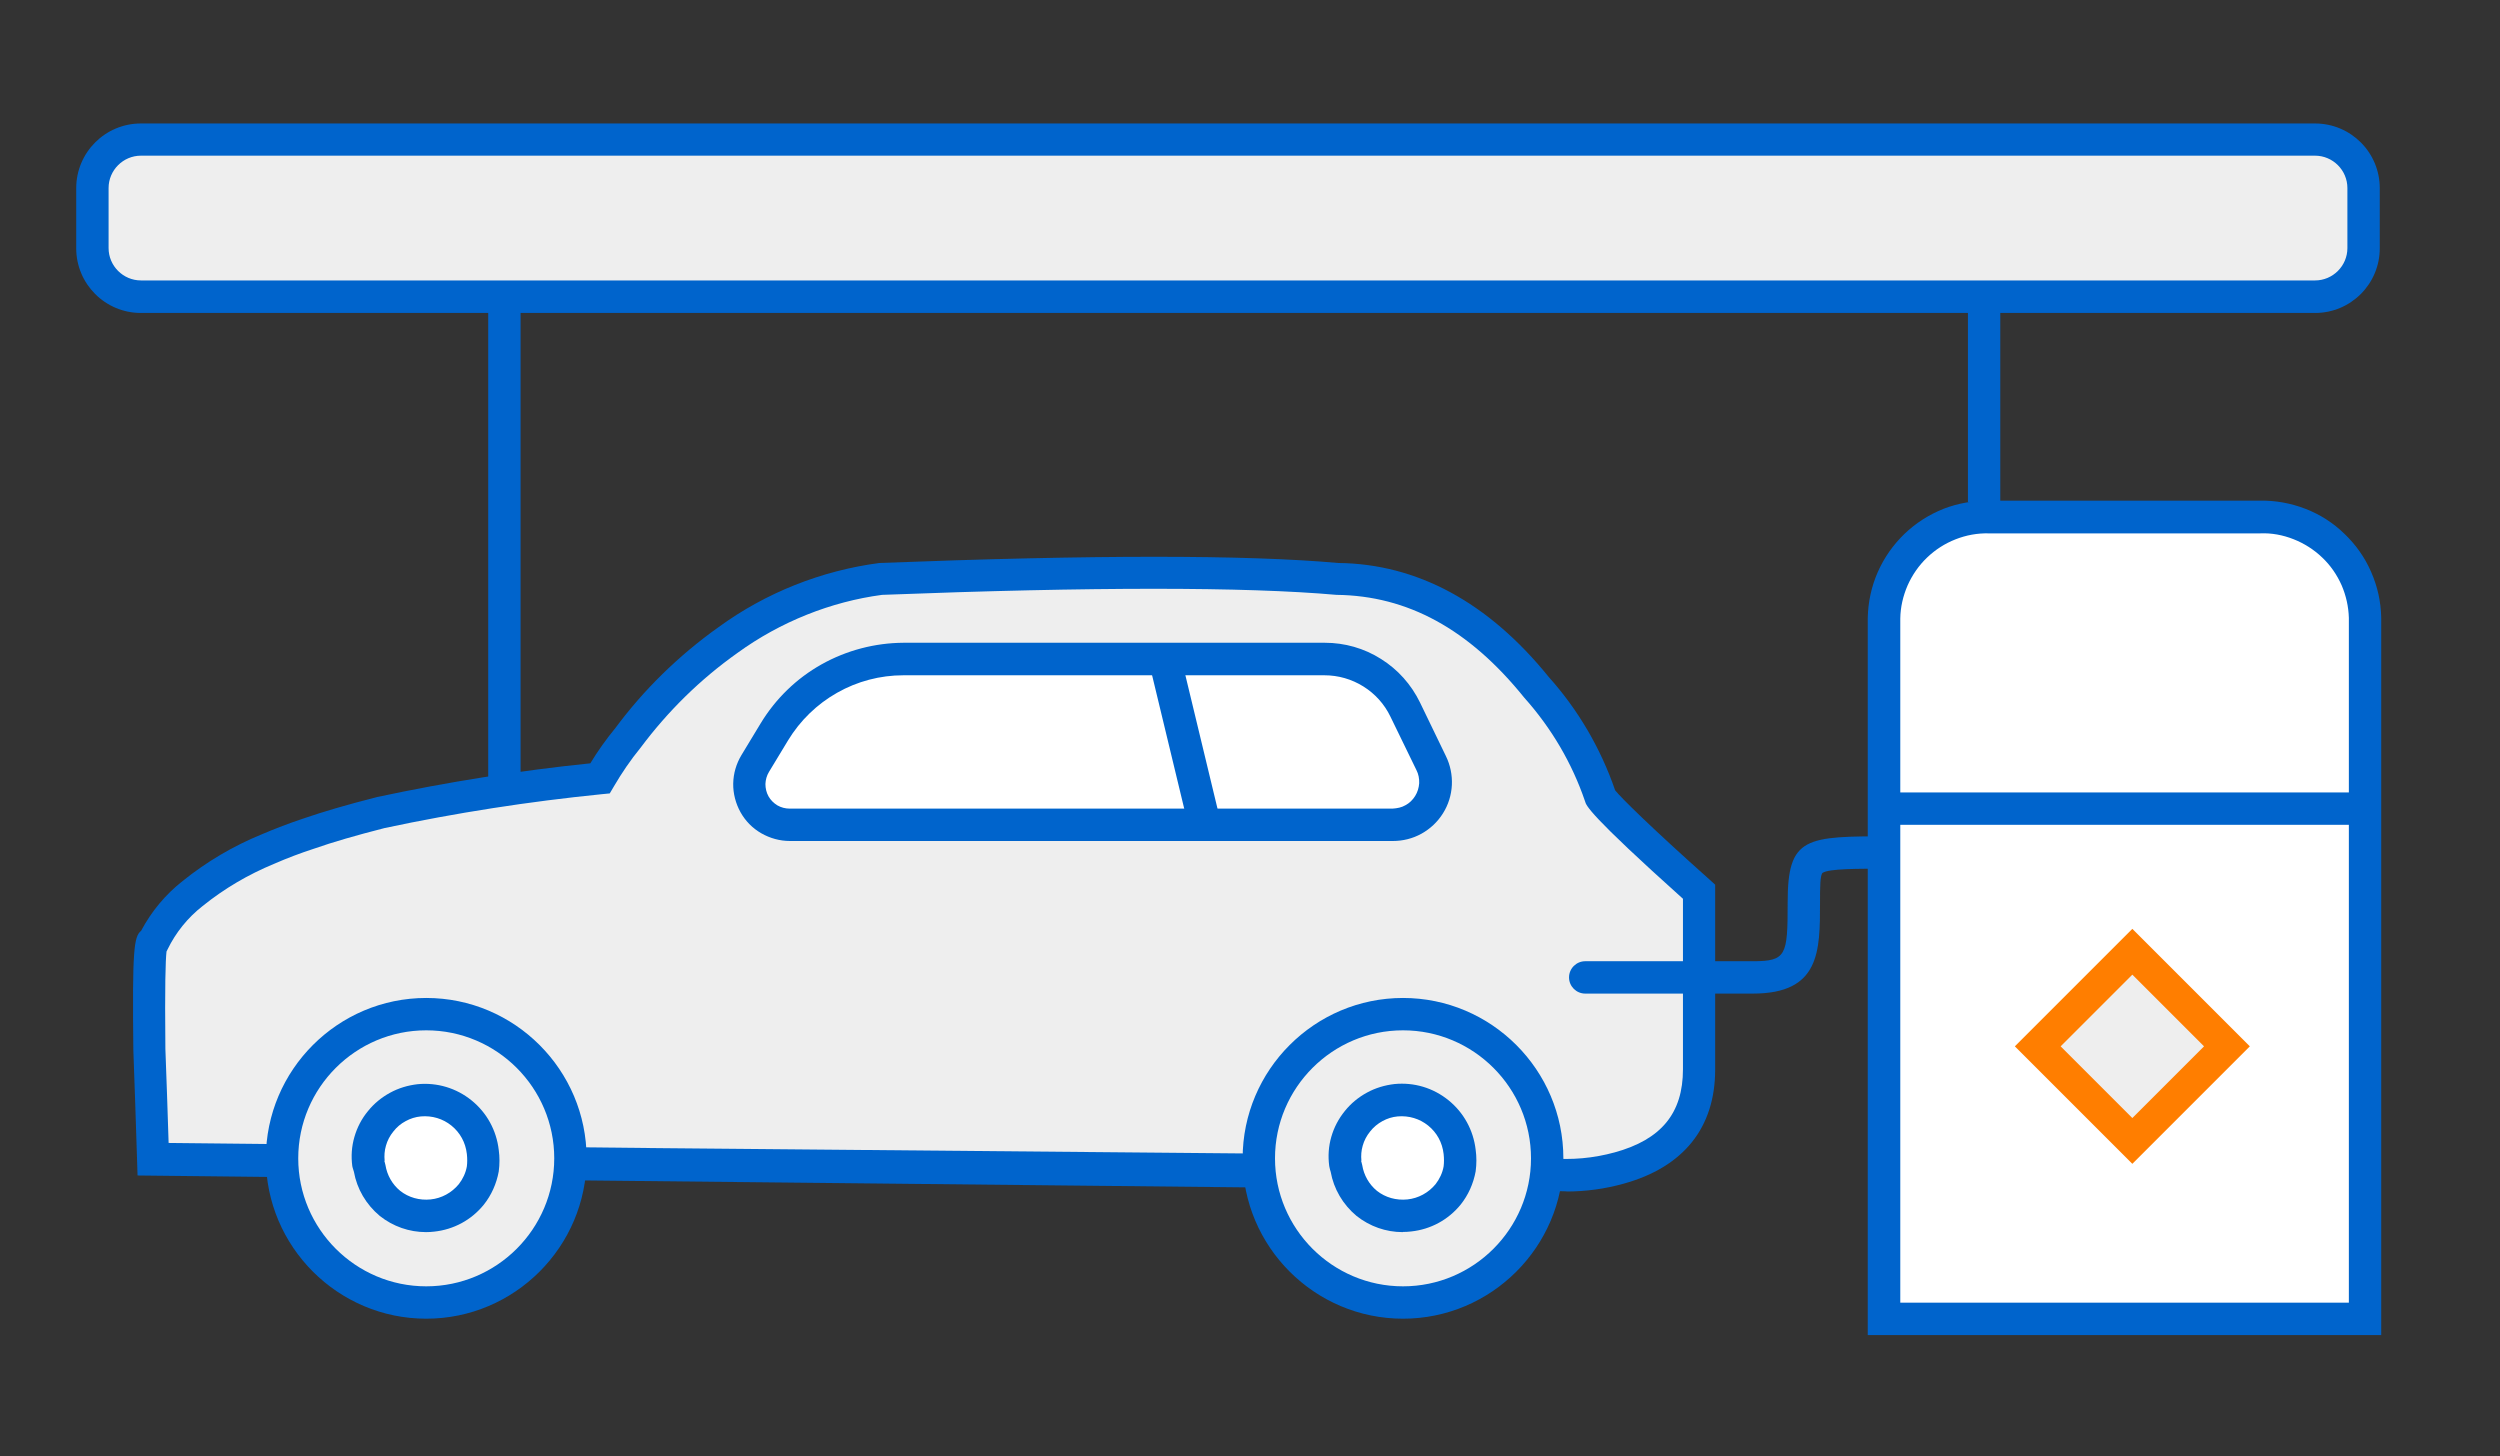 <?xml version="1.0" encoding="UTF-8"?>
<svg id="Ebene_1" data-name="Ebene 1" xmlns="http://www.w3.org/2000/svg" viewBox="0 0 154.49 90">
  <rect x="0" y="0" width="154.49" height="90" fill="#333333" stroke="none"/>
  <g>
    <rect x="5.71" y="8.62" width="140.34" height="9.71" rx="3" ry="3" fill="#eee"/>
    <path d="M143.06,19.34H8.71c-2.21,0-4-1.79-4-4v-3.71c0-2.21,1.79-4,4-4H143.06c2.21,0,4,1.79,4,4v3.71c0,2.21-1.79,4-4,4ZM8.71,9.62c-1.1,0-2,.9-2,2v3.71c0,1.1,.9,2,2,2H143.06c1.1,0,2-.9,2-2v-3.71c0-1.1-.9-2-2-2H8.71Z" fill="#0064cc"/>
  </g>
  <rect x="121.61" y="18.43" width="2" height="12.61" fill="#0064cc"/>
  <rect x="30.17" y="18.43" width="2" height="33.33" fill="#0064cc"/>
  <path d="M16.84,71.73l-7.36-.08c-.07-2.31-.15-4.57-.23-6.8-.05-4.5,0-6.74,.23-6.6,.57-1.18,1.4-2.21,2.43-3.02,1.41-1.13,2.98-2.06,4.65-2.75,.77-.33,1.61-.66,2.51-.95,1.37-.48,2.88-.9,4.5-1.32,4.46-.95,8.97-1.66,13.51-2.11,.5-.87,1.08-1.7,1.71-2.49,1.73-2.33,3.82-4.38,6.19-6.06,2.79-2.04,6.06-3.34,9.49-3.78,13.1-.5,22.47-.5,28.13,0,4.67,.05,8.78,2.28,12.33,6.68,1.77,1.98,3.12,4.29,3.97,6.8,.07,.25,2.03,2.22,6.09,5.85v10.98c0,3.15-1.65,5.18-4.94,6.09-1.42,.4-2.9,.53-4.37,.4l-78.86-.84Zm61.34,.59l-43.57-.4,43.57,.4Z" fill="#eee"/>
  <path d="M96.8,73.62c-.4,0-.8-.02-1.2-.05l-61-.64h0l-26.1-.29-.03-.96c-.07-2.3-.15-4.57-.23-6.79-.07-6.18,.03-7.01,.48-7.37,.63-1.19,1.51-2.25,2.57-3.08,1.48-1.19,3.12-2.16,4.88-2.88,.84-.36,1.71-.69,2.58-.98,1.22-.42,2.68-.85,4.57-1.33,4.35-.93,8.77-1.63,13.16-2.08,.46-.76,.98-1.49,1.54-2.17,1.77-2.39,3.93-4.5,6.39-6.25,2.91-2.12,6.35-3.49,9.94-3.96,13.17-.51,22.68-.51,28.34,0,4.88,.05,9.29,2.43,13.02,7.05,1.81,2.02,3.2,4.39,4.1,7,.36,.45,2.17,2.25,5.85,5.53l.33,.3v11.43c0,3.59-1.96,6.03-5.67,7.05-1.15,.32-2.33,.48-3.52,.48Zm-18.62-2.24l17.52,.19c1.43,.13,2.78,0,4.09-.36,2.87-.79,4.21-2.42,4.21-5.13v-10.54c-5.82-5.22-5.98-5.76-6.05-6.02-.8-2.35-2.07-4.52-3.76-6.41-3.42-4.24-7.21-6.3-11.6-6.35-5.66-.5-15.08-.5-28.08,0-3.16,.42-6.28,1.66-8.94,3.59-2.3,1.63-4.3,3.6-5.98,5.85-.63,.77-1.17,1.57-1.65,2.39l-.26,.44-.51,.05c-4.48,.45-8.99,1.15-13.4,2.09-1.8,.46-3.21,.87-4.38,1.28-.83,.27-1.65,.58-2.45,.93-1.6,.66-3.08,1.53-4.42,2.61-.92,.72-1.66,1.64-2.16,2.67l-.07,.14c-.06,.54-.11,2.06-.07,6.01,.07,1.9,.14,3.85,.2,5.82l30.32,.32,37.42,.34v.06Z" fill="#0064cc"/>
  <g>
    <path d="M86.05,50.97H48.81c-.44,0-.88-.12-1.26-.34-.38-.22-.7-.54-.92-.93s-.33-.82-.32-1.27c0-.44,.13-.88,.36-1.25l1.18-1.95c.83-1.37,2-2.51,3.4-3.3,1.4-.79,2.97-1.2,4.58-1.21h26.04c1.04,0,2.06,.29,2.93,.84,.88,.55,1.59,1.34,2.04,2.27l1.6,3.31c.2,.4,.29,.85,.27,1.3-.02,.45-.16,.89-.4,1.27-.24,.38-.57,.7-.97,.92-.4,.22-.84,.33-1.29,.33Z" fill="#fff"/>
    <path d="M86.06,51.97H48.81c-.62,0-1.23-.17-1.77-.48-.54-.31-.98-.76-1.28-1.3-.3-.54-.46-1.16-.45-1.77,.01-.62,.19-1.23,.51-1.76l1.18-1.95c.92-1.52,2.21-2.78,3.76-3.65s3.3-1.33,5.07-1.34h26.04c1.23,0,2.43,.34,3.47,1,1.04,.65,1.87,1.58,2.41,2.69l1.6,3.31c.27,.55,.4,1.17,.37,1.79-.03,.62-.22,1.23-.55,1.75-.33,.53-.79,.96-1.33,1.26-.54,.3-1.15,.45-1.76,.45Zm-30.24-10.24c-1.43,0-2.84,.37-4.09,1.08-1.24,.7-2.29,1.72-3.03,2.94l-1.18,1.95c-.14,.23-.21,.49-.22,.75,0,.26,.06,.53,.19,.76,.13,.23,.32,.42,.55,.56,.23,.13,.49,.2,.76,.2h37.25c.3-.02,.56-.07,.8-.21,.25-.13,.45-.33,.6-.57,.15-.24,.23-.51,.25-.79,.01-.28-.04-.56-.17-.81l-1.61-3.31c-.37-.77-.95-1.41-1.67-1.86-.72-.45-1.55-.69-2.4-.69h-26.04Z" fill="#0064cc"/>
  </g>
  <rect x="72.29" y="40.99" width="2" height="10.31" transform="translate(-8.77 18.44) rotate(-13.54)" fill="#0064cc"/>
  <g>
    <circle cx="26.34" cy="71.58" r="8.91" fill="#eee"/>
    <path d="M26.34,81.49c-5.46,0-9.91-4.45-9.91-9.91s4.45-9.91,9.91-9.91,9.91,4.45,9.91,9.91-4.45,9.91-9.91,9.91Zm0-17.82c-4.36,0-7.91,3.55-7.91,7.91s3.55,7.91,7.91,7.91,7.91-3.55,7.91-7.91-3.55-7.91-7.91-7.91Z" fill="#0064cc"/>
  </g>
  <g>
    <circle cx="86.7" cy="71.58" r="8.91" fill="#eee"/>
    <path d="M86.7,81.49c-5.46,0-9.91-4.45-9.91-9.91s4.45-9.91,9.91-9.91,9.91,4.45,9.91,9.91-4.45,9.91-9.91,9.91Zm0-17.82c-4.36,0-7.91,3.55-7.91,7.91s3.55,7.91,7.91,7.91,7.91-3.55,7.91-7.91-3.55-7.91-7.91-7.91Z" fill="#0064cc"/>
  </g>
  <g>
    <path d="M22.76,71.93c-.06-.47-.03-.94,.1-1.39,.13-.45,.35-.87,.65-1.24,.29-.36,.65-.67,1.06-.89,.41-.22,.86-.36,1.32-.41,.94-.09,1.88,.19,2.61,.79,.73,.59,1.21,1.45,1.31,2.39,.05,.36,.05,.72,0,1.08-.1,.57-.35,1.11-.71,1.56-.6,.73-1.46,1.2-2.4,1.3-.94,.1-1.88-.17-2.62-.76-.67-.56-1.11-1.34-1.25-2.2-.03-.08-.05-.15-.07-.23Z" fill="#fff"/>
    <path d="M26.32,76.14c-1.03,0-2.03-.35-2.85-1-.85-.71-1.41-1.67-1.6-2.73-.03-.09-.05-.17-.08-.26l-.02-.09c-.08-.61-.04-1.21,.13-1.8,.17-.59,.45-1.13,.84-1.6,.37-.46,.83-.84,1.36-1.13,.53-.29,1.1-.46,1.7-.53,1.21-.12,2.4,.24,3.34,1,.94,.76,1.54,1.85,1.68,3.06,.06,.43,.06,.88,0,1.33-.14,.77-.46,1.47-.92,2.05-.77,.95-1.86,1.54-3.07,1.67-.17,.02-.33,.03-.5,.03Zm-2.57-4.4s.01,.04,.02,.06l.05,.2c.1,.62,.42,1.19,.91,1.59,.52,.41,1.19,.6,1.88,.53,.68-.07,1.3-.41,1.74-.94,.25-.32,.43-.7,.5-1.1,.03-.23,.03-.5,0-.77-.08-.71-.42-1.32-.95-1.75-.53-.43-1.2-.63-1.89-.57-.33,.03-.65,.13-.94,.29-.3,.16-.55,.37-.76,.64-.22,.27-.37,.56-.46,.88-.09,.31-.11,.62-.08,.93Z" fill="#0064cc"/>
  </g>
  <g>
    <path d="M83.13,71.93c-.06-.47-.03-.94,.1-1.39,.13-.45,.35-.87,.65-1.24,.29-.36,.65-.67,1.06-.89,.41-.22,.86-.36,1.32-.41,.94-.09,1.88,.19,2.61,.79,.73,.59,1.21,1.45,1.31,2.39,.05,.36,.05,.72,0,1.08-.1,.57-.35,1.11-.71,1.56-.6,.73-1.46,1.2-2.4,1.3-.94,.1-1.88-.17-2.62-.76-.67-.56-1.11-1.34-1.25-2.2-.03-.08-.05-.15-.07-.23Z" fill="#fff"/>
    <path d="M86.68,76.14c-1.03,0-2.03-.35-2.85-1-.85-.71-1.41-1.67-1.6-2.73-.03-.08-.05-.17-.07-.26l-.02-.1c-.08-.61-.04-1.21,.13-1.8,.17-.59,.45-1.12,.84-1.6,.37-.46,.83-.84,1.36-1.13,.53-.29,1.1-.46,1.7-.53,1.22-.12,2.4,.24,3.34,1,.94,.76,1.54,1.85,1.68,3.06,.06,.43,.06,.88,0,1.33-.14,.77-.46,1.47-.92,2.05-.77,.95-1.86,1.54-3.07,1.67-.17,.02-.33,.03-.5,.03Zm-2.57-4.4s.01,.04,.02,.06l.05,.2c.1,.62,.42,1.19,.91,1.59,.52,.41,1.19,.6,1.88,.53,.68-.07,1.3-.41,1.74-.94,.25-.32,.43-.7,.5-1.1,.03-.23,.03-.5,0-.77-.08-.71-.42-1.32-.95-1.75s-1.2-.63-1.89-.57c-.33,.03-.65,.13-.94,.29-.29,.16-.55,.37-.76,.64-.22,.27-.37,.56-.46,.88-.09,.31-.11,.62-.08,.93Z" fill="#0064cc"/>
  </g>
  <path d="M108.32,61.4h-10.36c-.55,0-1-.45-1-1s.45-1,1-1h10.36c2.08,0,2.15-.36,2.15-3.63,0-4.09,1.1-4.09,6.4-4.09,.55,0,1,.45,1,1s-.45,1-1,1c-2.2,0-3.79,0-4.23,.25-.17,.1-.17,.94-.17,1.84,0,3.02,0,5.63-4.15,5.63Z" fill="#0064cc"/>
  <g>
    <path d="M146.15,81.5h-29.73V38.18c.02-.84,.2-1.66,.54-2.43,.34-.77,.82-1.46,1.42-2.04,.6-.58,1.32-1.03,2.09-1.34,.78-.3,1.61-.45,2.45-.43h16.73c.84-.02,1.67,.13,2.45,.43,.78,.3,1.49,.76,2.1,1.34,.6,.58,1.09,1.27,1.42,2.04,.34,.77,.52,1.59,.54,2.43v43.32Z" fill="#fff"/>
    <path d="M147.15,82.5h-31.73V38.18c.02-.99,.23-1.94,.62-2.83s.95-1.68,1.65-2.36c.7-.67,1.52-1.19,2.42-1.55,.91-.35,1.87-.51,2.83-.5h16.71c.95-.02,1.9,.15,2.81,.5,.91,.35,1.72,.87,2.42,1.55,.7,.67,1.26,1.46,1.65,2.36,.39,.89,.6,1.83,.62,2.81v44.34Zm-29.73-2h27.73V38.18c-.02-.69-.17-1.37-.45-2.02-.29-.65-.69-1.23-1.2-1.71-.51-.49-1.11-.87-1.77-1.13s-1.35-.39-2.06-.36h-16.75c-.73-.02-1.42,.11-2.08,.37-.66,.26-1.25,.64-1.76,1.13-.51,.49-.91,1.07-1.2,1.72-.28,.65-.44,1.34-.45,2.04v42.29Z" fill="#0064cc"/>
  </g>
  <rect x="116.42" y="48.97" width="29.73" height="2" fill="#0064cc"/>
  <g>
    <path d="M137.61,64.66l-5.84-5.84-5.85,5.84,5.85,5.84,5.84-5.84Z" fill="#eee"/>
    <path d="M131.77,71.92l-7.26-7.26,7.26-7.26,7.26,7.26-7.26,7.26Zm-4.43-7.26l4.43,4.43,4.43-4.43-4.43-4.43-4.43,4.43Z" fill="#ff7e00"/>
  </g>
</svg>